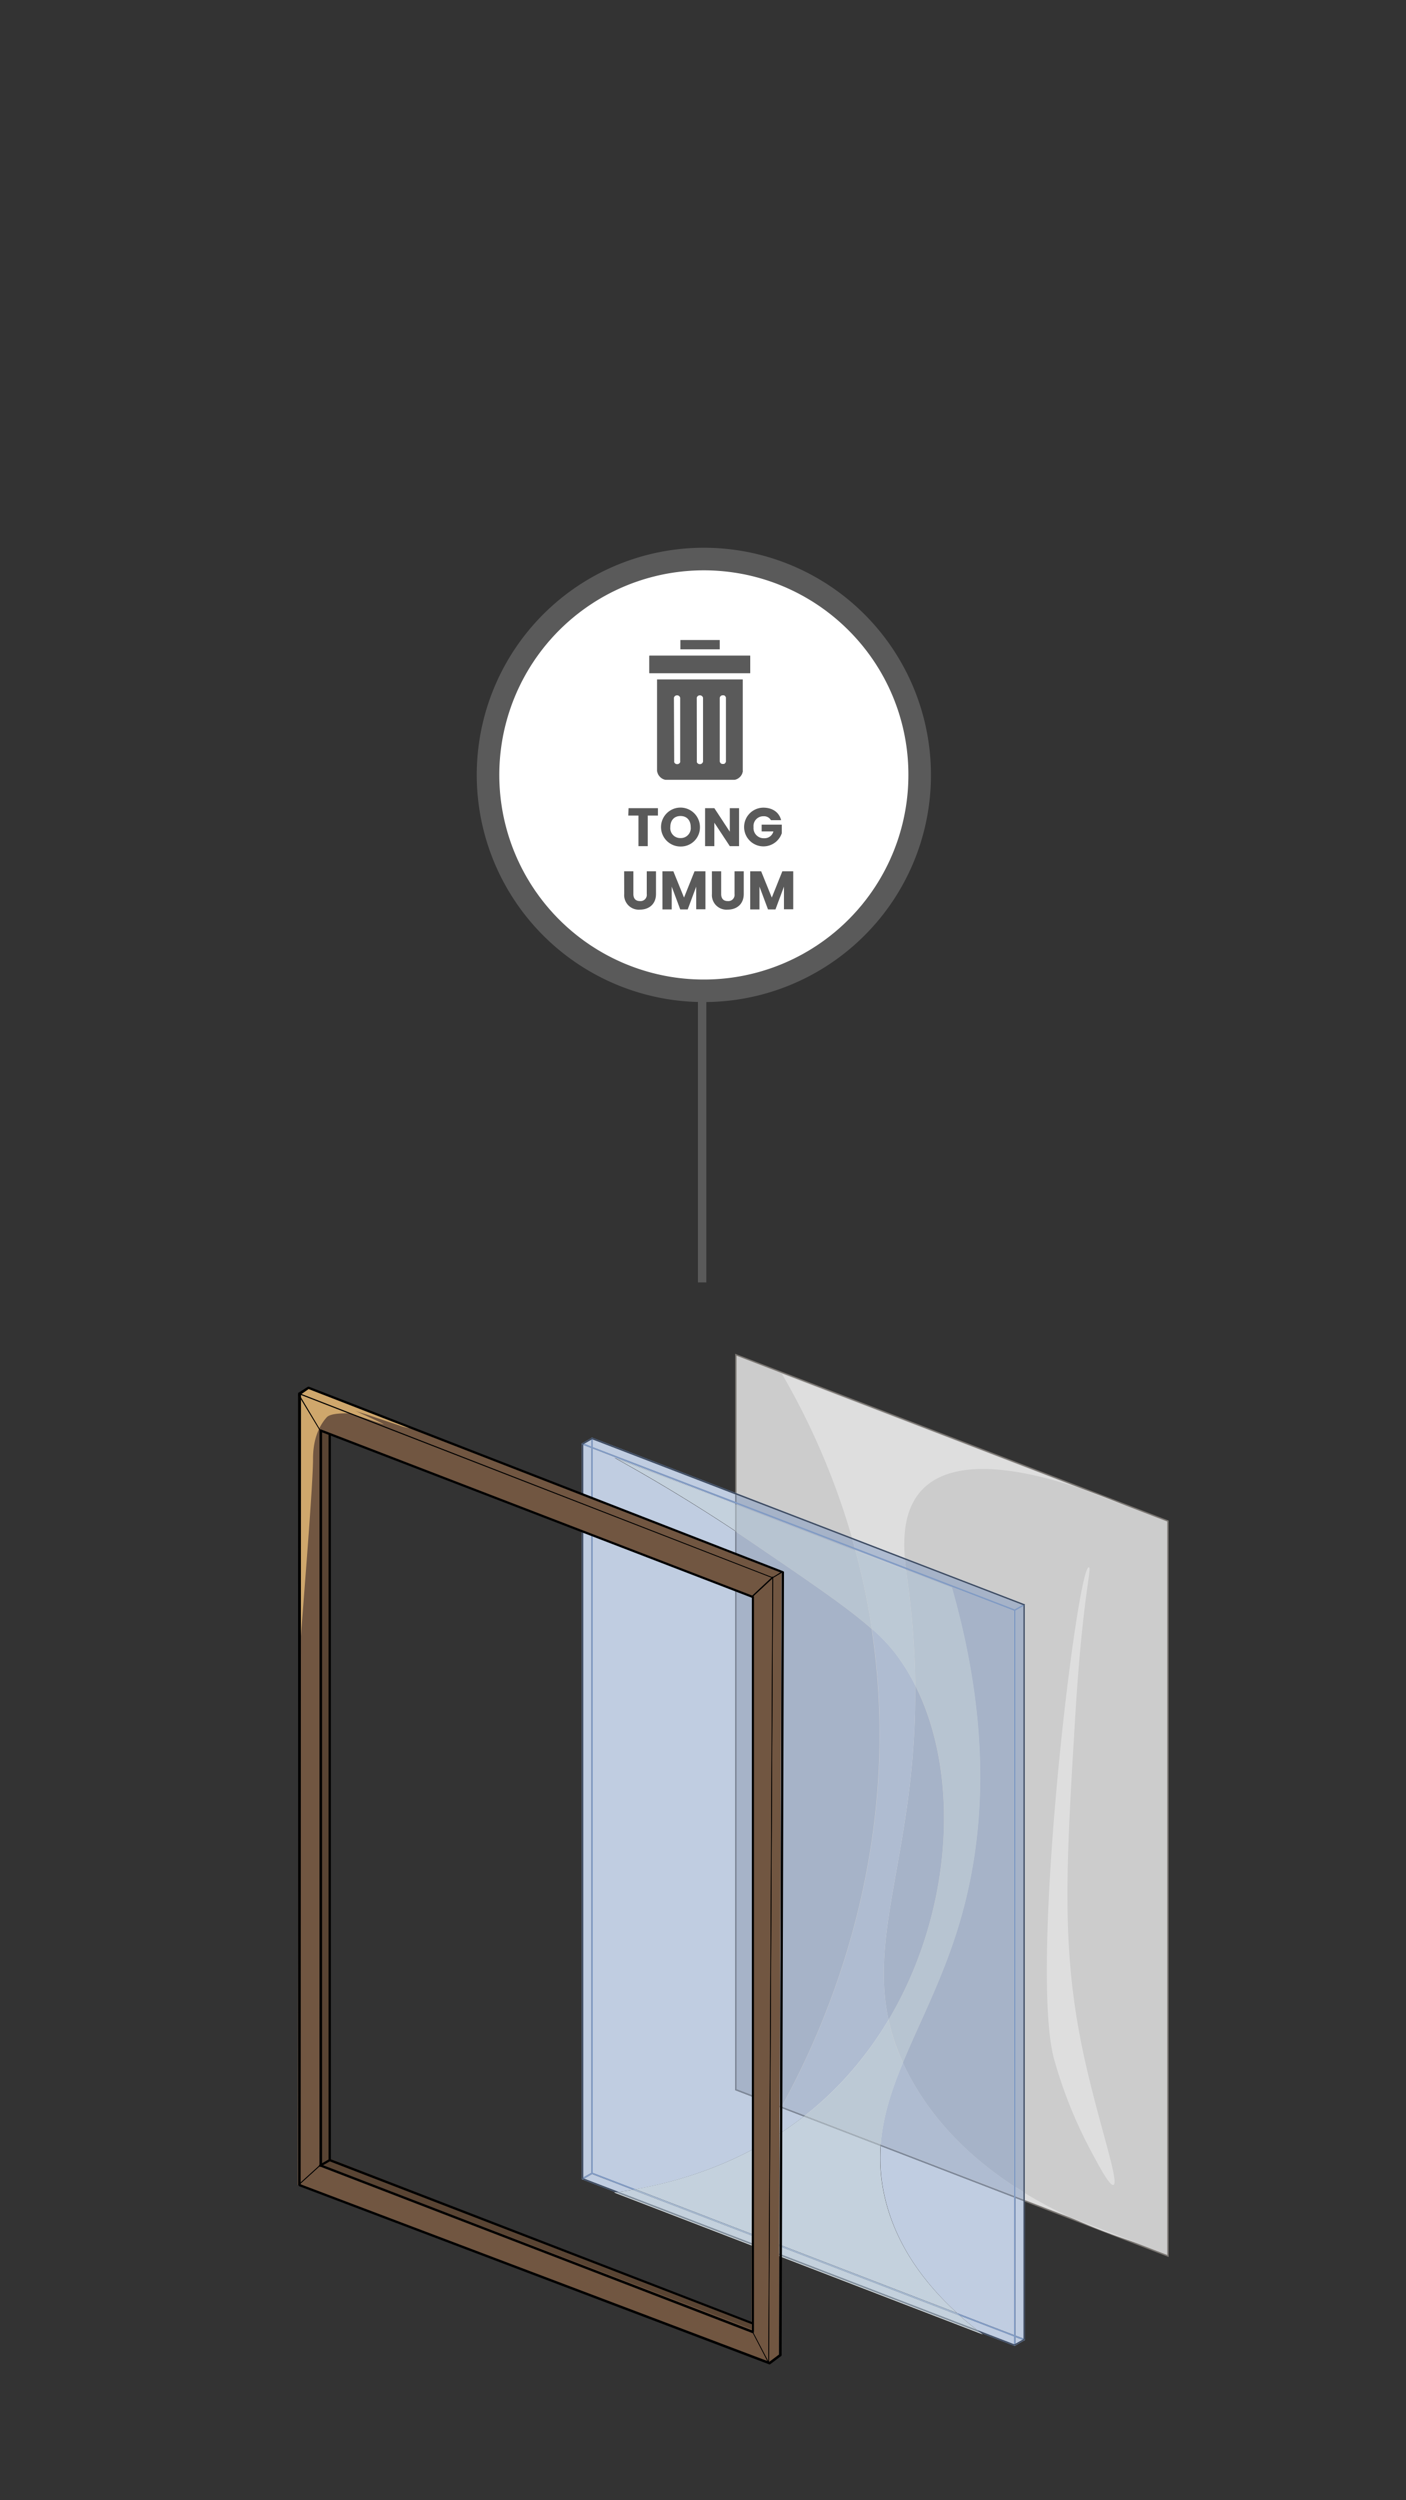 <svg xmlns="http://www.w3.org/2000/svg" xmlns:xlink="http://www.w3.org/1999/xlink" viewBox="0 0 414 736"><rect x="0" y="0" width="414" height="736" fill="#333333" stroke="none"/><defs><style>.cls-1{fill:none;}.cls-2{fill:#ccc;}.cls-3{fill:#7a7672;}.cls-4{fill:#dedede;}.cls-5{fill:#819bc4;}.cls-6{fill:#fff;}.cls-7{fill:#c0cde1;}.cls-8{fill:#a6b3c8;}.cls-9{fill:#7e899b;}.cls-10{fill:#afbcd1;}.cls-11{fill:#7f7f7f;}.cls-12{fill:#404d62;}.cls-13{fill:#666;}.cls-14{fill:#e3eaec;}.cls-15{fill:#a5b8cf;}.cls-16{fill:#c4d1dd;}.cls-17{fill:#b7c4d1;}.cls-18{fill:#a3afba;}.cls-19{fill:#bcc9d5;}.cls-20{fill:#84919e;}.cls-21{fill:#715641;}.cls-22{fill:#cfa76c;}.cls-23{fill:#594433;}.cls-24{fill:#5a5a5a;}.cls-25{clip-path:url(#clip-path);}</style><clipPath id="clip-path"><rect class="cls-1" x="191.19" y="193.02" width="29.71" height="5.14"/></clipPath></defs><g id="Layer_75" data-name="Layer 75"><polyline class="cls-2" points="343.9 664.09 216.67 615.13 216.67 398.79 343.9 447.76 343.9 664.09"/><polyline class="cls-3" points="343.9 664.09 343.98 663.91 216.87 614.99 216.87 399.08 343.7 447.89 343.7 664.09 343.9 664.09 343.98 663.91 343.9 664.09 344.11 664.09 344.11 447.62 216.47 398.5 216.47 615.26 344.11 664.39 344.11 664.09 343.9 664.09"/><path class="cls-4" d="M230.19,404.4l101.53,39c-13.34-5.68-46.88-18.51-60.06-5-7.35,7.55-5.36,20.2-4.42,27.21,10.84,80.34-22,107,2,148.06,6.52,11.15,23,33.25,66,46.73l-105-40.29c11-19.92,37.18-74.1,26.22-142.49a213.71,213.71,0,0,0-26.22-73.2"/><path class="cls-4" d="M320.63,461.36c-3.44-.66-17.47,115.22-10.44,144.09a133.28,133.28,0,0,0,11.24,28.1c2.36,4.42,5.35,10,6.42,9.63,1.94-.71-5-20-9.23-40.54-6.12-29.81-4.68-53.59-2-97.53C318.73,470.24,321.58,461.54,320.63,461.36Z"/><path class="cls-5" d="M301.56,688.73l.07-.18-127.1-48.92V423.72l126.83,48.82V688.73h.2l.07-.18-.07.18h.2V472.4a.21.21,0,0,0-.13-.19l-127.23-49a.19.19,0,0,0-.19,0,.19.19,0,0,0-.08.16V639.77a.18.18,0,0,0,.13.18l127.23,49a.17.17,0,0,0,.18,0,.2.2,0,0,0,.09-.17h-.2"/><path class="cls-5" d="M298.75,690.34l.07-.19-127.1-48.91V425.33l126.83,48.81v216.2h.2l.07-.19-.07.19h.2V474a.19.19,0,0,0-.13-.18l-127.23-49a.19.19,0,0,0-.27.19V641.37a.2.2,0,0,0,.13.19l127.23,49a.22.22,0,0,0,.18,0,.2.2,0,0,0,.09-.17h-.2"/><polyline class="cls-6" points="174.33 423.43 171.52 425.04 174.33 423.43"/><path class="cls-5" d="M174.23,423.26l-2.81,1.6a.21.21,0,0,0-.08.28.21.21,0,0,0,.28.07l2.81-1.6a.21.21,0,0,0,.07-.28.2.2,0,0,0-.27-.07"/><polyline class="cls-6" points="301.56 472.4 298.75 474 301.56 472.4"/><path class="cls-5" d="M301.46,472.22l-2.81,1.61a.2.2,0,0,0,.2.35l2.81-1.61a.19.19,0,0,0,.07-.27.2.2,0,0,0-.27-.08"/><polyline class="cls-6" points="301.56 688.74 298.75 690.34 301.56 688.74"/><path class="cls-5" d="M301.46,688.56l-2.81,1.61a.19.19,0,0,0-.07.27.19.19,0,0,0,.27.07l2.81-1.6a.19.19,0,0,0,.07-.27.2.2,0,0,0-.27-.08"/><path class="cls-5" d="M174.23,639.59l-2.81,1.61a.2.2,0,0,0-.08.27.21.21,0,0,0,.28.08l2.81-1.61a.2.2,0,0,0,.07-.27.2.2,0,0,0-.27-.08"/><path class="cls-7" d="M174.13,423.78,172,425l2.15.83v-2.05m.4-.06V426l41.94,16.14v-2.25l-41.94-16.15"/><path class="cls-8" d="M266.47,459.11c.07.81.15,1.59.24,2.35l32,12.32,2.37-1.35-34.63-13.32M216.87,440v2.26l34.8,13.39c-.23-.85-.47-1.69-.7-2.53L216.87,440"/><polyline class="cls-9" points="216.47 439.87 216.47 442.12 216.87 442.28 216.87 440.02 216.47 439.87"/><path class="cls-10" d="M251,453.14c.23.84.47,1.68.7,2.53l15,5.79c-.09-.76-.17-1.54-.24-2.35l-15.5-6"/><polyline class="cls-5" points="174.34 423.65 174.13 423.78 174.13 425.83 174.53 425.98 174.53 423.72 216.47 439.87 216.87 440.02 250.97 453.14 266.47 459.11 301.1 472.43 174.34 423.65"/><path class="cls-7" d="M282.64,681.67c1.67,1.49,3.34,2.88,5,4.17l10.93,4.21v-2.26l-15.91-6.12M174.34,640,172,641.34l10.15,3.9c1.26-.17,2.67-.38,4.19-.64l-12-4.61m85-8.25a50.56,50.56,0,0,0,1.13,14.72c3.31,14.77,12.28,26.14,21.39,34.46l16.74,6.44V646.85l-39.26-15.11M174.53,426.41V639.63l12.56,4.84c12.18-2.16,31.63-7.48,49.57-21.43l-20.19-7.77V450.7c-14.32-9.48-26.7-16.67-35.67-21.62l35.67,13.73v-.26l-41.94-16.14m-2.81-1.08V641l2.41-1.38V426.26l-2.41-.93"/><path class="cls-8" d="M259.32,631.26v.07l39.23,15.1v-.11l-39.23-15.06M269.5,496.17c.44,46.65-13.62,71.7-7.86,98.39,18.73-31.49,21.32-71.63,7.86-98.39m-2.74-34.26,0,.27,13.5,5.19c12.64,44.25,8.82,76.62,2.21,98.82-4.76,16-11.59,28.8-16.63,41a69.58,69.58,0,0,0,3.38,6.48c4.19,7.17,12.5,18.86,29.3,29.87V474.14l-31.79-12.23m-49.89-11V615L237,622.75l0,0-6.87-2.63c10.86-19.73,36.7-73.12,26.51-140.62-7-6.21-17.77-13.52-34.41-24.86q-2.74-1.87-5.42-3.65m0-8.25V443l35,13.48c0-.1,0-.2-.08-.29l-34.93-13.44"/><path class="cls-9" d="M259.32,631.33l0,.41,39.26,15.11v-.42l-39.23-15.1M216.47,450.7V615.27L236.66,623l.37-.29L216.87,615V451l-.4-.26m0-8.15v.26l.4.15v-.25l-.4-.16"/><path class="cls-10" d="M265.87,607.17c-3.35,8.08-5.91,15.86-6.55,24.09l39.23,15.06v-2.8c-16.8-11-25.11-22.7-29.3-29.87a69.58,69.58,0,0,1-3.38-6.48m-9.17-127.7c10.19,67.5-15.65,120.89-26.51,140.62l6.87,2.63a98.71,98.71,0,0,0,10.92-10,105,105,0,0,0,13.66-18.19c-5.76-26.69,8.3-51.74,7.86-98.39a60.22,60.22,0,0,0-5.87-9.45,50.5,50.5,0,0,0-6.93-7.25m-4.9-23.32c0,.09,0,.19.08.29l14.91,5.74,0-.27-15-5.76"/><path class="cls-5" d="M281.81,680.92l.83.75,15.91,6.12v-.43l-16.74-6.44M174.13,426.26V639.65l.1-.06.1,0a.19.19,0,0,1,.17.1.2.2,0,0,1-.07.27l-.09,0,12,4.61.77-.13-12.56-4.84V426.41l-.4-.15"/><path class="cls-7" d="M299,688v2l.77-.44,1.38-.79L299,688M299,647v40.51l2.41.92v-40.5L299,647"/><path class="cls-8" d="M299,646.47v.11l2.41.93v-.12l-2.41-.92m2.41-173.73L299,474.12V643.78c.78.51,1.59,1,2.41,1.53V472.74"/><polyline class="cls-9" points="298.95 646.58 298.95 647.01 301.36 647.93 301.36 647.51 298.95 646.58"/><path class="cls-10" d="M299,643.78v2.69l2.41.92v-2.08c-.82-.51-1.63-1-2.41-1.53"/><polyline class="cls-5" points="301.36 472.74 301.36 472.74 301.36 645.31 301.36 647.39 301.36 647.51 301.36 647.93 301.36 688.44 298.95 687.52 298.95 687.95 301.1 688.77 301.36 688.62 301.36 472.74"/><path class="cls-5" d="M172,641.34h0l10.15,3.9h0L172,641.34M172,425l-.26.15v.18l2.41.93.4.15,41.94,16.14.4.16,34.93,13.44,15,5.76,31.79,12.23V690.05l-10.93-4.21h0l11.11,4.28L299,690V474.12l-.1.06a.16.16,0,0,1-.1,0,.18.18,0,0,1-.17-.1.2.2,0,0,1,.07-.27l.08-.05-32-12.32-15-5.79-34.8-13.39-.4-.16L174.53,426l-.4-.15L172,425"/><path class="cls-5" d="M301.1,472.43h0l-2.37,1.35-.08.05a.2.2,0,0,0-.07.27.18.18,0,0,0,.17.1.16.16,0,0,0,.1,0l.1-.06,2.41-1.38v-.2l-.26-.11"/><polyline class="cls-5" points="299.72 689.56 298.95 690 298.73 690.12 298.73 690.12 299.72 689.56"/><path class="cls-5" d="M174.33,639.57l-.1,0-.1.06L171.72,641v.21l.26.1,2.36-1.35.09,0a.2.2,0,0,0,.07-.27.19.19,0,0,0-.17-.1"/><path class="cls-11" d="M174.31,423.21l-3,1.71V425a.2.2,0,0,1,.06-.15h0l0,0,2.81-1.6h.17l-.09,0"/><path class="cls-12" d="M174.25,423.25h0m0,0h0m0,0h0m.14,0h0m-.12,0h0m.12,0h0m-.12,0h0m.12,0h0m-.12,0h0m.11,0h0m-.1,0h0m.1,0h0m-.1,0h0m.09,0h0m0,0h0m-.08,0h0m0,0h0m0,0h0m0,0h0"/><path class="cls-12" d="M171.38,424.89a.2.2,0,0,0-.06.15h0a.2.2,0,0,1,.06-.15m0,0h0"/><polyline class="cls-11" points="174.13 423.78 171.98 425 171.98 425 174.13 423.78"/><path class="cls-12" d="M174.4,423.25a.16.16,0,0,1,.1.08.21.21,0,0,1-.07.28l-.3.17.21-.13L301.1,472.43l.36-.21.1,0h.07l-127.23-49"/><path class="cls-11" d="M171.32,641.37v.14l.12,0a.28.28,0,0,1-.1-.09h0v0"/><path class="cls-12" d="M171.34,641.46h0m0,0h0m0,0h0m0,0h0m0,0h0m0,0h0m0,0h0m0,0h0m0,0h0M172,425l-.36.21a.19.19,0,0,1-.1,0,.22.22,0,0,1-.18-.1.36.36,0,0,1,0-.1h0V641.41a.2.2,0,0,1,.1-.21l.3-.17V425.15L172,425h0"/><path class="cls-13" d="M301.64,472.21a.2.2,0,0,1,.09.09.16.16,0,0,1,0,.09v-.13l-.12-.05"/><polyline class="cls-11" points="301.1 688.77 299.72 689.56 301.1 688.77 301.1 688.77"/><path class="cls-12" d="M301.76,472.4a.19.19,0,0,1-.1.17l-.3.17V688.62l-.26.15h0l.36-.21a.19.19,0,0,1,.1,0,.18.18,0,0,1,.17.11.16.16,0,0,1,0,.09V472.4"/><path class="cls-12" d="M174.33,423.23h-.1l-2.81,1.6,0,0h0a.2.2,0,0,0-.06.15h0a.36.36,0,0,0,0,.1.22.22,0,0,0,.18.1.19.19,0,0,0,.1,0L172,425l2.15-1.22.3-.17a.21.21,0,0,0,.07-.28.16.16,0,0,0-.1-.08h-.07"/><path class="cls-12" d="M301.56,472.2l-.1,0-.36.21.26.11v.2l.3-.17a.19.19,0,0,0,.1-.17h0a.16.16,0,0,0,0-.09.2.2,0,0,0-.09-.09h-.08"/><path class="cls-11" d="M301.76,688.74v0h0a.24.24,0,0,1-.06.11h0l0,0,.1-.06v-.11"/><path class="cls-12" d="M301.69,688.88h0m0,0h0m.06-.11a.24.24,0,0,1-.06.11.24.24,0,0,0,.06-.11m0,0h0"/><path class="cls-11" d="M299.78,690l-.93.53-.06,0h-.11l.09,0,1-.58"/><path class="cls-12" d="M298.78,690.54h0m0,0h0m0,0h0m0,0h0m-.1,0h0m0,0h0m0,0h0m-11.06-4.69,1.09.85,10,3.84a.22.22,0,0,1-.1-.09.19.19,0,0,1,.07-.27l.08,0-11.11-4.28M172,641.34l-.36.21a.18.18,0,0,1-.1,0h-.07l9.85,3.79.83-.11L172,641.34"/><path class="cls-12" d="M301.56,688.53a.19.19,0,0,0-.1,0l-.36.21-1.38.79-1,.56-.08,0a.19.19,0,0,0-.07.27.22.22,0,0,0,.1.09h.11l.06,0,.93-.53,1.88-1.07,0,0h0a.24.24,0,0,0,.06-.11h0v0h0a.16.16,0,0,0,0-.09.18.18,0,0,0-.17-.11"/><path class="cls-12" d="M171.72,641h0l-.3.17a.2.2,0,0,0-.1.21h0a.28.28,0,0,0,.1.09h.08a.18.18,0,0,0,.1,0l.36-.21-.26-.1V641"/><path class="cls-14" d="M181.3,645.35l-.5.07,108.59,41.79-.68-.52L181.3,645.35"/><polyline class="cls-15" points="181.3 645.35 181.3 645.35 288.71 686.69 288.71 686.69 181.3 645.35"/><path class="cls-16" d="M186.32,644.6c-1.52.26-2.93.47-4.19.64l105.49,40.6c-1.64-1.29-3.31-2.68-5-4.17L186.32,644.6M236.66,623c-17.94,14-37.39,19.27-49.57,21.43l94.72,36.45c-9.11-8.32-18.08-19.69-21.39-34.46a50.56,50.56,0,0,1-1.13-14.72L236.66,623m-55.86-194c9,4.95,21.35,12.14,35.67,21.62v-7.89L180.8,429.08"/><path class="cls-17" d="M237.06,622.72l0,0,22.29,8.58v-.07l-22.26-8.54m29.73-160.54c.15,1.23.32,2.38.45,3.41a245.12,245.12,0,0,1,2.26,30.58c13.46,26.76,10.87,66.9-7.86,98.39a60.35,60.35,0,0,0,4.23,12.61c5-12.18,11.87-25,16.63-41,6.61-22.2,10.43-54.57-2.21-98.82l-13.5-5.19M216.87,443v8q2.67,1.77,5.42,3.65c16.64,11.34,27.36,18.65,34.41,24.86-.1-.62-.19-1.25-.29-1.87a210.91,210.91,0,0,0-4.53-21.16l-35-13.48"/><path class="cls-18" d="M237,622.75l-.37.29,22.63,8.7,0-.41L237,622.75M216.47,442.81v7.89l.4.26v-8l-.4-.15"/><path class="cls-19" d="M261.64,594.56A105,105,0,0,1,248,612.75a98.71,98.71,0,0,1-10.92,10l22.26,8.54c.64-8.23,3.2-16,6.55-24.09a60.35,60.35,0,0,1-4.23-12.61m-9.76-138.12a210.91,210.91,0,0,1,4.53,21.16c.1.62.19,1.25.29,1.87a50.5,50.5,0,0,1,6.93,7.25,60.22,60.22,0,0,1,5.87,9.45,245.12,245.12,0,0,0-2.26-30.58c-.13-1-.3-2.18-.45-3.41l-14.91-5.74"/><path class="cls-15" d="M187.09,644.47l-.77.13,96.32,37.07-.83-.75-94.72-36.45"/><polyline class="cls-15" points="182.13 645.24 182.13 645.24 287.62 685.84 287.62 685.84 182.13 645.24"/><path class="cls-20" d="M182.13,645.24l-.83.11,107.41,41.34-1.09-.85-105.49-40.6"/><polyline class="cls-21" points="97.28 635.96 221.31 684.13 221.71 470.2 97.06 422.18 97.28 635.96 87.65 643.19 88.05 410.22 90.86 408.61 230.14 462.97 229.33 693.36 226.52 695.36 87.65 643.19"/><path class="cls-22" d="M88.05,488.69,88,410.07l2.69-1.76,31.45,12.22a12.26,12.26,0,0,1-3.17-.46,11.3,11.3,0,0,1-1.21-.4l-6-2-3.61-1.21s-2.63-.79-3.61-1.2h0s8.71,4,8.45,4-9.77-3.21-10-3.21c-1.2,0-5.6-.17-6.82,1.2-4.06,4.57-4,10.68-4,12.85C92,438.16,90.31,459.47,88.05,488.69Z"/><polygon class="cls-23" points="94.41 420.76 97.02 421.77 97.33 635.53 221.24 683.78 221.27 685.61 94.04 637.04 94.41 420.76"/><path d="M221.51,470l0-.1L94.34,421l-6.25-10.56,139.25,54.07-5.9,5.46.07.08,0-.1,0,.1.07.07,6-5.57a.16.16,0,0,0,0-.09.1.1,0,0,0-.07-.08L87.89,410.1a.09.09,0,0,0-.11,0,.08.08,0,0,0,0,.11l6.42,10.84a.07.07,0,0,0,0,0l127.23,49a.11.11,0,0,0,.11,0Z"/><path d="M87.84,410.13l.06.09,2.66-1.68L230,462.74l-2.49,1.57L87.88,410l0,.09.06.09-.06-.09,0,.1,139.68,54.29a.1.1,0,0,0,.09,0l2.71-1.7a.1.1,0,0,0,0-.1.09.09,0,0,0-.06-.08L90.58,408.34a.1.1,0,0,0-.09,0l-2.7,1.7a.12.12,0,0,0-.05.09.13.13,0,0,0,.07.09Z"/><path d="M221.51,686.33h.1V470l5.82-5.43-1.2,230.55-4.63-8.87-.09,0h0l-.09,0,4.82,9.23a.09.09,0,0,0,.11,0,.1.1,0,0,0,.07-.1l1.21-231.18a.1.1,0,0,0-.06-.09.11.11,0,0,0-.11,0l-6,5.62a.11.11,0,0,0,0,.08V686.33a.09.09,0,0,0,0,0Z"/><path d="M230.34,462.77l-.05-.08-2.81,1.6a.11.11,0,0,0,0,.09l-1.21,231.18a.09.09,0,0,0,.06.09.08.08,0,0,0,.1,0l3.21-2.4a.09.09,0,0,0,0-.08l.81-230.39a.09.09,0,0,0-.05-.08.09.09,0,0,0-.1,0l.05.08h-.1l-.81,230.34-3,2.25,1.21-230.92,2.76-1.58,0-.09h0Z"/><path d="M94.27,637.37l0,.09,127.2,48.95,4.67,9-138-52.28,6.23-5.66-.07-.07,0,.09,0-.09-.06-.08-6.36,5.77a.08.08,0,0,0,0,.09.12.12,0,0,0,.06.08l138.41,52.43a.11.11,0,0,0,.11,0,.09.09,0,0,0,0-.11l-4.81-9.23s0,0-.06,0l-127.23-49a.12.12,0,0,0-.1,0Z"/><path d="M87.85,410.39h-.1l.07,232.74a.09.09,0,0,0,.06.09.09.09,0,0,0,.1,0l6.36-5.77a.11.11,0,0,0,0-.07V421a.07.07,0,0,0,0,0l-6.42-10.64a.1.1,0,0,0-.11,0,.09.09,0,0,0-.08.09h.1l-.08.06,6.4,10.61V637.32L88,642.91,88,410.39h-.1l-.08.06Z"/><path d="M221.63,683.61l-124.21-48V422.23a.34.34,0,0,0-.67,0V635.88a.34.34,0,0,0,.21.31l124.43,48a.34.34,0,0,0,.43-.19.35.35,0,0,0-.19-.44Z"/><path d="M221.71,686.45l.12-.31-127-48.88V421.63l126.56,48.71V686.45h.34l.12-.31-.12.31H222V470.11a.34.34,0,0,0-.21-.31l-127.24-49a.32.32,0,0,0-.3,0,.36.36,0,0,0-.15.28V637.48a.35.35,0,0,0,.22.32l127.23,49a.34.34,0,0,0,.31,0,.35.35,0,0,0,.14-.28Z"/><path d="M96.92,635.59l-2.81,1.61a.33.33,0,1,0,.33.57l2.81-1.6a.34.34,0,0,0,.12-.46.33.33,0,0,0-.45-.12"/><path d="M88.2,643.23h.33l.1-232.76,2.24-1.57,139.31,54.14-.7,230-2.93,2.2L88.32,642.92l-.12.31h0l-.12.32L226.49,696a.32.32,0,0,0,.31-.05l3.21-2.4a.35.35,0,0,0,.14-.27l.7-230.44a.34.34,0,0,0-.22-.31L91,408.22a.36.36,0,0,0-.32,0L88.1,410a.32.32,0,0,0-.14.27l-.1,232.92a.35.35,0,0,0,.22.32Z"/><polyline class="cls-24" points="207.98 377.5 207.98 293.4 205.51 293.4 205.51 377.5"/><circle class="cls-6" cx="207.26" cy="228.12" r="63.54"/><path class="cls-24" d="M270.8,228.12h-3.32a60.23,60.23,0,1,1-17.64-42.59,60,60,0,0,1,17.64,42.59h6.64a66.87,66.87,0,1,0-19.59,47.28,66.65,66.65,0,0,0,19.59-47.28Z"/><path class="cls-24" d="M185.08,237.9h8.65v2.18h-3v9H188v-9h-3Z"/><path class="cls-24" d="M200.38,249.19a5.73,5.73,0,1,1,5.72-5.73A5.62,5.62,0,0,1,200.38,249.19Zm0-2.49a2.92,2.92,0,0,0,3-3.24c0-2-1.16-3.25-3-3.25s-3,1.25-3,3.25A2.92,2.92,0,0,0,200.38,246.7Z"/><path class="cls-24" d="M217.62,237.9v11.18h-2.73l-4.55-6.9v6.9h-2.73V237.9h2.73l4.55,6.93V237.9Z"/><path class="cls-24" d="M230,241.43h-3a2.35,2.35,0,0,0-2.2-1.15,2.88,2.88,0,0,0-2.92,3.19,3,3,0,0,0,3.14,3.28,2.68,2.68,0,0,0,2.71-2h-3.46v-2h5.93v2.53a5.7,5.7,0,1,1-5.4-7.53C227.49,237.77,229.44,239.14,230,241.43Z"/><path class="cls-24" d="M183.78,256.48h2.72v6.69c0,1.32.65,2.08,1.94,2.08a1.84,1.84,0,0,0,2-2.08v-6.69h2.72v6.67c0,3.09-2.16,4.62-4.74,4.62a4.29,4.29,0,0,1-4.62-4.62Z"/><path class="cls-24" d="M195.05,256.48h3.22l3.14,7.74,3.1-7.74h3.21v11.18H205V261l-2.5,6.71h-2.2l-2.51-6.72v6.72h-2.73Z"/><path class="cls-24" d="M209.62,256.48h2.73v6.69c0,1.32.65,2.08,1.94,2.08a1.84,1.84,0,0,0,2-2.08v-6.69H219v6.67c0,3.09-2.16,4.62-4.74,4.62a4.29,4.29,0,0,1-4.63-4.62Z"/><path class="cls-24" d="M220.9,256.48h3.22l3.14,7.74,3.1-7.74h3.21v11.18h-2.73V261l-2.5,6.71h-2.2l-2.51-6.72v6.72H220.9Z"/><rect class="cls-24" x="200.34" y="188.4" width="11.59" height="2.74"/><path class="cls-24" d="M193.47,226.56c0,.1,0,.2,0,.3s0,.2.05.3,0,.19.07.29.06.19.1.28.08.18.13.27l.15.25.18.24.2.22.22.2.24.18.26.16.27.13.28.1.29.07.29,0,.3,0h19.25l.29,0,.3,0,.29-.07.28-.1.26-.13a2.26,2.26,0,0,0,.26-.16l.24-.18.22-.2.2-.22a2.07,2.07,0,0,0,.17-.24,1.65,1.65,0,0,0,.15-.25c.05-.09.09-.18.13-.27s.07-.19.1-.28,0-.2.07-.29,0-.2,0-.3,0-.2,0-.3V200H193.47Zm18.46-21,0-.17.06-.17.08-.16.11-.13.14-.12.16-.08.16-.05.18,0a.55.55,0,0,1,.18,0l.18,0,.16.08.14.11.12.14.09.16.06.17a1.1,1.1,0,0,1,0,.18V224a.58.58,0,0,1,0,.19,1.21,1.21,0,0,1-.05.18l-.09.16-.12.15-.14.12-.17.09-.18,0-.18,0-.18,0-.17-.05-.16-.09-.14-.12-.11-.15-.08-.16a.55.55,0,0,1-.05-.17,1.23,1.23,0,0,1,0-.19Zm-6.77,0,0-.17.06-.17.09-.16.12-.13.14-.11.16-.08.18-.05.17,0,.18,0,.17.05.16.08.15.11.11.13.1.16.06.17,0,.17V224a1.11,1.11,0,0,1,0,.19.64.64,0,0,1-.06.18l-.08.16-.12.15-.15.12-.16.08a.64.64,0,0,1-.18.06l-.19,0-.18,0a.64.64,0,0,1-.18-.06l-.16-.08-.15-.12-.12-.15-.09-.16a1.21,1.21,0,0,1,0-.18,1.11,1.11,0,0,1,0-.19Zm-6.72,0,0-.17.06-.17.09-.16.12-.13.14-.11.16-.08.17-.05.18,0,.18,0,.17.05.16.08.14.11.12.13.09.16.06.17,0,.17V224a.58.58,0,0,1,0,.19,1.21,1.21,0,0,1,0,.18l-.09.16-.12.15-.14.12-.17.08a.49.49,0,0,1-.17.06l-.19,0-.19,0a.64.64,0,0,1-.18-.06l-.16-.08-.14-.12-.12-.15-.09-.16a1.21,1.21,0,0,1,0-.18.58.58,0,0,1,0-.19Z"/><rect class="cls-24" x="191.19" y="193.02" width="29.71" height="5.14"/><g class="cls-25"><polygon class="cls-24" points="212.84 193.03 191.22 193.03 191.22 198.12 221.01 198.12 221.01 193.03 212.84 193.03"/></g></g></svg>